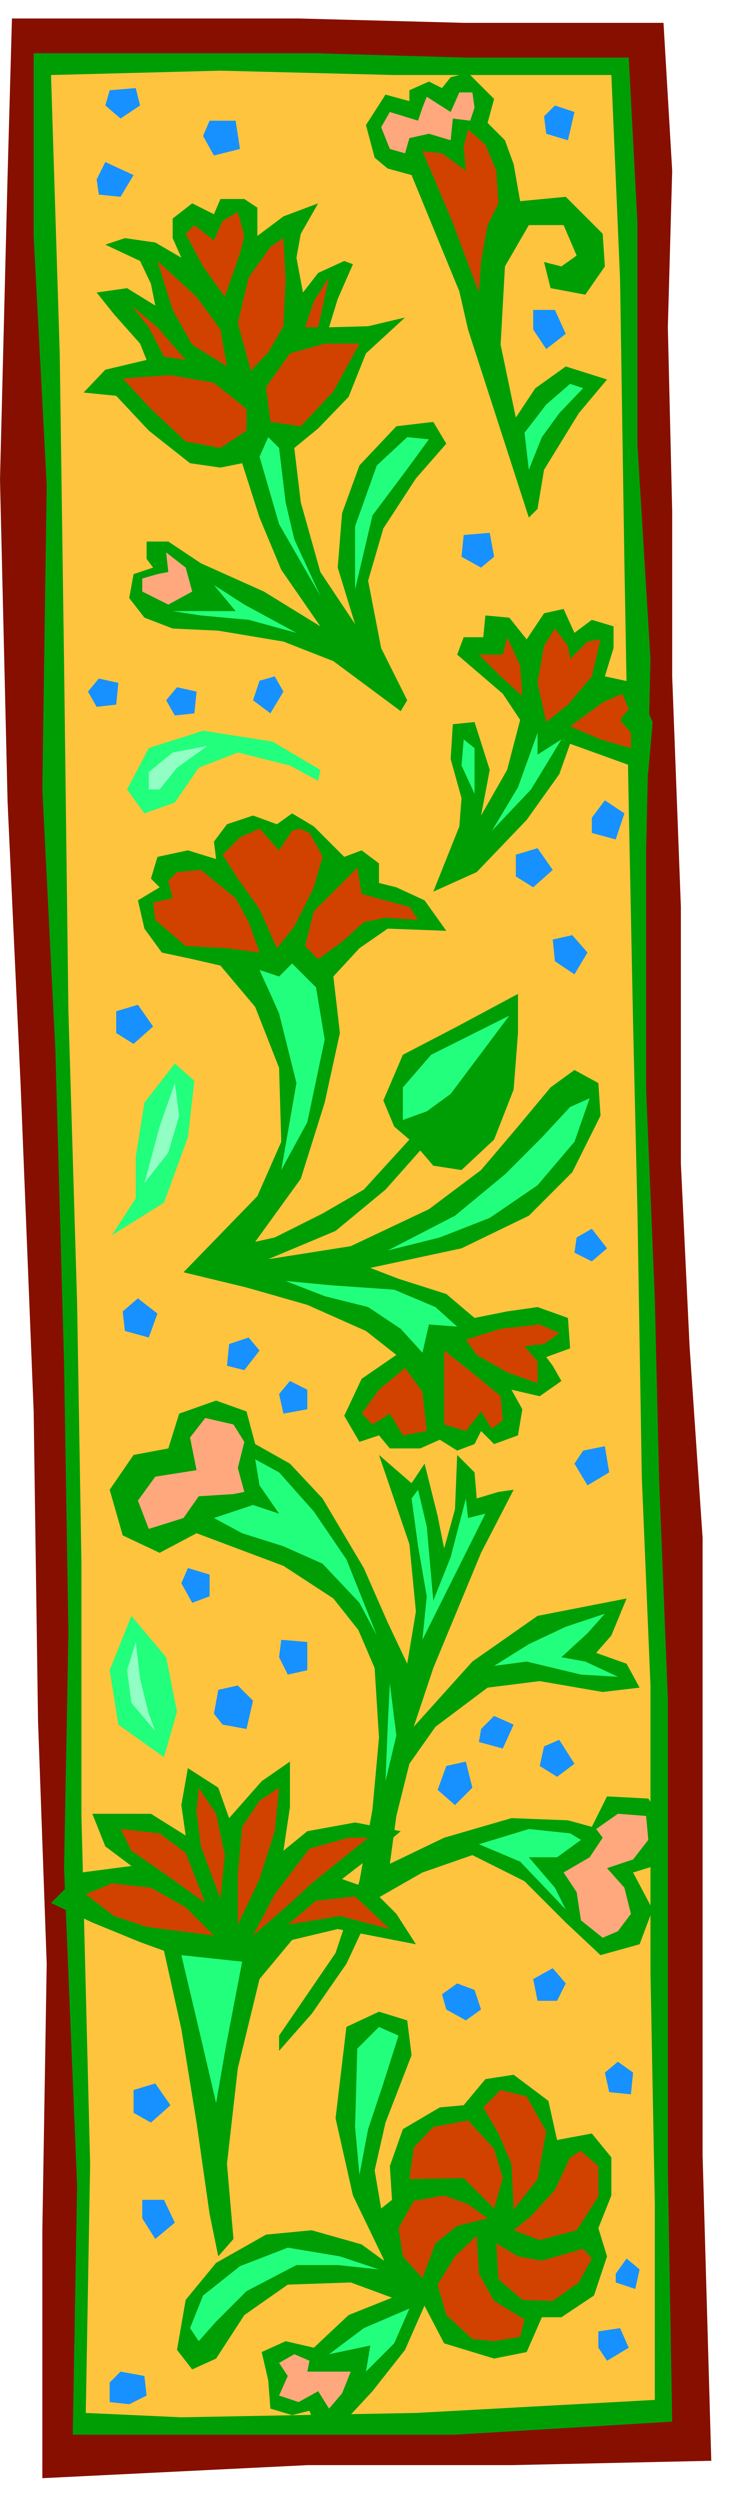 <svg xmlns="http://www.w3.org/2000/svg" width="106.931" height="364.198" fill-rule="evenodd" stroke-linecap="round" preserveAspectRatio="none" viewBox="0 0 675 2299"><style>.pen1{stroke:none}.brush2{fill:#009e05}.brush4{fill:#21ff7d}.brush5{fill:#1791ff}.brush6{fill:#d14200}.brush7{fill:#ffa87d}.brush8{fill:#91ffc4}</style><path d="M11 17h264l152 4h184l8 136-4 144 4 169v152l8 212v236l8 168 12 176v568l8 281-184 4H283l-244 12v-228l4-245-8-224-4-284-12-300L7 738 0 441l7-280 4-144z" class="pen1" style="fill:#870f00"/><path d="M31 49h260l140 4h148l8 152v204l12 197-4 176v220l8 192 4 168 8 200v433l4 232-200 12H67l4-229-12-292 4-216-4-248-8-288-12-240 4-280-12-229V49z" class="pen1 brush2"/><path d="m47 69 156-4 160 4h200l8 188 4 261 4 224 4 200 4 172 4 244 8 192v264l4 213v180l-220 12-216 4-88-4 4-229-8-320v-232l-4-240-8-268-4-320-4-285-8-256z" class="pen1" style="fill:#ffc43d"/><path d="m379 161 44 107 8 35 56 173 8-8 6-36 32-52 26-31-38-12-28 20-18 27-14-67 4-72 22-38h32l12 28-14 10-16-4 6 24 32 6 18-26-2-30-34-34-42 4-6-34-8-22-16-16 6-22-24-24-16 4-8 10-12-6-18 8v10l-22-6-18 28 8 30 12 10 22 6zM77 361l30 3 30 32 38 30 28 4 20-4 16 50 20 48 36 52-52-32-58-26-30-20h-20v16l6 8-18 6-4 22 14 18 26 10 42 2 60 10 46 18 62 46 6-10-24-48-12-62 14-48 30-46 28-32-12-20-34 4-34 36-16 44-4 50 16 52-32-48-18-64-6-50 22-18 28-29 16-40 36-33-34 8-36 1 8-26 14-32-8-3-24 11-14 18-6-32 4-22 16-28-32 12-24 18v-26l-12-8h-22l-6 14-20-10-18 14v18l8 18-24-14-28-4-18 6 32 15 10 21 4 20-26-16-28 4 16 20 24 27 6 15-38 9-20 21zm344 241 42 36 16 24-12 46-24 42 8-42-14-44-20 2-2 32 10 36-2 26-24 60 40-18 46-48 30-42 10-28 72 26 4-46-16-36-28-6 8-26v-20l-20-6-16 12-10-22-18 4-16 24-16-20-22-2-2 20h-18l-6 16z" class="pen1 brush2"/><path d="m295 708-44-26-64-10-50 16-20 38 16 22 28-10 22-32 36-14 48 12 26 14 2-10z" class="pen1 brush4"/><path d="m203 888 32 38 22 56 2 68-22 50-68 70 58 14 56 16 54 24 28 22-32 22-16 34 14 24 18-6 10 12h28l18-8 16 10 16-6 6-12 12 12 22-8 4-24-10-18 26 6 20-14-8-14-6-8 22-8-2-28-28-10-28 4-30 6-26-22-44-14-26-10 84-18 62-30 40-40 26-52-2-30-22-12-22 16-30 36-34 40-48 36-72 34-76 12 62-26 46-38 32-36 12 14 26 4 30-28 18-46 4-52v-36l-56 30-50 26-18 42 10 24 14 12-42 46-38 22-44 22-18 4 42-58 22-70 14-64-6-52 24-26 26-18 54 2-20-28-26-12-16-4v-18l-16-12-16 6-28-28-20-12-14 10-22-8-24 8-12 16 2 16-26-8-28 6-6 20 8 8-20 12 6 26 16 22 28 6 26 6z" class="pen1 brush2"/><path d="m181 1410-34 18-34-16-12-42 22-32 32-6 10-32 34-12 28 10 8 30 32 18 30 32 38 64 22 50 18 38 8-48-6-62-28-82 30 26 12-18 12 48 6 30 10-36 2-50 16 16 2 24 20-6 14-2-30 58-44 106-18 54 54-60 60-42 82-16-14 34-14 16 28 10 12 22-34 4-58-10-48 6-48 36-24 34-12 48-6 44 50-24 62-18 52 2 22 6 14-28 38 2 16 24-4 36-26 8 18 34-12 32-36 10-32-30-38-38-48-24-46 16-42 24-28 60-32 46-30 34v-14l52-76 22-66 12-66 6-66-4-64-15-35-23-29-46-30-48-18-32-12z" class="pen1 brush2"/><path d="m151 1794 16 72 14 86 12 84 8 39 14-16-6-69 10-88 20-82 30-36 42-10 72 14-18-28-22-22-28-10 26-20 28-24-42-8-44 8-22 18 6-40v-42l-26 18-30 34-10-28-28-18-6 34 4 28-32-20H85l12 30 24 18-46 6-28 28 38 18 44 18 22 8z" class="pen1 brush2"/><path d="m353 2077-28-58-16-71 10-84 30-14 26 8 4 32-24 62-10 44 6 35 10-8-2-31 12-34 34-20 22-2 20-24 26-4 32 24 8 36 32-6 18 22v35l-12 30 8 26-12 36-30 20h-18l-14 32-30 6-46-14-22-42-28-17-6-19z" class="pen1 brush2"/><path d="m359 2083-26-19-46-13-42 4-46 26-28 34-8 46 14 18 22-10 26-40 40-28 58-2 38 14-40 16-32 30-26-6-22 10 6 26 2 26 20 6 16-4 6 16 26-6 26-28 30-38 22-50-36-28z" class="pen1 brush2"/><path d="m331 2000-4-44 2-72 20-20 18 8-14 44-14 42-8 42zm18 87-36-12-48-8-44 17-34 27-12 30 8 12 16-18 28-28 46-24h38l38 4z" class="pen1 brush4"/><path d="m101 2191 10-10 22 4 2 18-16 8-18-2v-18zm306-357 14-10 16 6 6 18-14 10-18-10-4-14zm84-14 18-10 12 14-8 16h-18l-4-20zm66 86 12-10 14 10-2 20-20-2-4-18zm10 185 10-14 12 10-4 18-18-6v-8zm-16 53 20-3 8 18-20 12-8-12v-15z" class="pen1 brush5"/><path d="m377 2004 4-29 18-19 32-6 24 26 8 27-8 28-28-28-50 1zm68-66 16-16 24 6 18 32-8 44-22 28-2-42-12-28-14-24zm80 46-14 30-22 24-16 13 24 9 34-9 20-31v-28l-16-14-10 6zm-68 79 20 12 22 4 38-11 8 9-12 22-24 17-28-1-22-19-2-33z" class="pen1 brush6"/><path d="m439 2056-20 19-16 26 8 28 24 22 20 2 24-4 4-16-28-17-14-25-2-35zm10-16-28 7-20 16-12 32-18-20-4-26 14-25 28-5 22 8 18 13z" class="pen1 brush6"/><path d="m167 1798 56 6-15 78-9 52-14-60-18-76zm136 367 32-24 42-18-14 32-26 26 4-24-38 8z" class="pen1 brush4"/><path d="m265 2185-8-12 14-8 14 6-2 10h40l-8 20-12 14-10-16-18 10-18-6 8-18z" class="pen1 brush7"/><path d="m265 1770 26-22 36-4 32 30-46-12-48 8zm-32 10 20-38 32-42 36-10h18l-52 42-24 22-30 26zm-14-10v-46l4-44 16-24 18-12-4 40-14 44-20 42zm-16-24-18-48-4-32 2-22 16 24 8 38-4 40zm-92-64 36 4 24 18 18 46-36-26-32-22-10-20zm-32 60 24-10 36 4 32 18 26 26-62-8-30-10-26-20z" class="pen1 brush6"/><path d="m403 1646 8-22 18-4 6 24-16 16-16-14zm40-56 12-12 18 8-10 22-22-6 2-12zm58 16 14-6 14 22-16 12-16-10 4-18z" class="pen1 brush5"/><path d="m151 1616-42-30-8-50 20-50 32 38 10 50-12 42z" class="pen1 brush4"/><path d="m143 1592-22-26-4-30 8-26 4 34 8 32 6 16z" class="pen1 brush8"/><path d="m177 1474-10-18 6-14 20 6v20l-16 6zm20 102 4-22 18-4 14 14-6 26-22-4-8-10zm60-52 2-16 24 2v26l-18 4-8-16zm272-178 8-12 20-4 4 24-20 12-12-20z" class="pen1 brush5"/><path d="m441 1696 46-14 38 4 10 6-22 16h-26l24 28 10 20-42-44-38-16z" class="pen1 brush4"/><path d="m519 1722 24-14 12-18-6-8 20-14 26 2 2 22-14 18-24 8 16 18 6 24-12 16-14 6-20-16-4-26-12-18z" class="pen1 brush7"/><path d="m455 1532 32-20 34-16 36-12-16 18-24 22 22 4 30 14-34-2-50-12-30 4zm-258-136 26 14 38 12 36 16 34 36 16 30-28-70-30-44-32-36-22-12 4 24 18 26-24-8-36 12zm182-18 6 44 8 46-4 40 30-60 28-56-16 4-2-18-14 54-16 40-6-68-8-34-6 8zm-20 170-2 40-2 50 10-42-6-48z" class="pen1 brush4"/><path d="m215 1374-32 2-14 20-32 10-10-26 16-22 38-6-6-30 14-18 26 6 10 16-6 24 6 22-10 2z" class="pen1 brush7"/><path d="m239 892 4 9 6 13 8 18 16 64-14 80 24-44 16-76-8-48-22-22-12 12-18-6zm-78 86-28 36-8 50v38l-22 34 48-30 22-60 6-52-18-16zm196 172 62-32 46-38 34-34 26-28 18-8-14 40-34 40-44 30-46 18-48 12zm-94 28 42 4 58 4 38 16 20 18-26-2-6 26-20-22-30-20-40-10-36-14z" class="pen1 brush4"/><path d="m429 1232 32-10 36-4 18 8-14 10-18 2 12 14v20l-28-10-28-16-10-14zm-20 10 28 22 24 20 2 22-10 8-10-16-14 18-20-6v-68zm-36 16 16 22 4 36-22 4-12-20-16 10-10-10 16-22 24-20z" class="pen1 brush6"/><path d="m393 1022-22 8v-30l26-30 32-16 40-20-30 40-24 32-22 16z" class="pen1 brush4"/><path d="m163 802 22-2 32 26 12 22 10 28-30-4-38-2-28-24-2-16 18-4-4-16 8-8zm76-40 18 20 12-18 7-2 9 4 8 14 4 8-8 28-18 36-16 20-16-36-20-28-14-22 16-16 18-8zm90 36 4 24 14 4 30 8 8 12-30-2-20 4-20 18-22 16-12-12 8-32 40-40z" class="pen1 brush6"/><path d="m161 996 4 30-10 34-22 28 14-52 14-40z" class="pen1 brush8"/><path d="m113 1206 14-12 18 14-8 22-22-6-2-18zm98 30 18-6 10 12-14 18-16-4 2-20zm46 46 10-12 16 8v18l-22 4-4-18zm274-144 14-8 14 18-14 12-16-8 2-14zM107 930l20-6 14 20-18 16-16-10v-20zm368-144 20-6 14 20-18 16-16-10v-20zM123 1922l20-6 14 20-18 16-16-9v-21zM509 864l18-4 14 16-12 20-18-12-2-20zm36-112 12-16 18 12-8 24-22-6v-14z" class="pen1 brush5"/><path d="m191 686-32 6-22 18v16h10l16-20 28-20z" class="pen1 brush8"/><path d="m91 624 18 4-2 20-18 2-8-14 10-12zm72 8 18 4-2 20-18 2-8-14 10-12zm76-6 14-4 8 14-12 20-16-12 6-18zm188-134 24-2 4 22-12 10-18-10 2-20z" class="pen1 brush5"/><path d="m437 730-12-26 2-24 10 8v42zm16 34 24-40 18-50v20l22-14-28 46-36 38z" class="pen1 brush4"/><path d="m467 586 12 26 2 28-20-18-20-20h22l4-16zm36 78-8-36 6-34 10-16 12 16 2 12 16-16 12-2-8 34-22 26-20 16zm22 4 30-22 18-8 6 14-8 10 10 12v14l-28-8-28-12z" class="pen1 brush6"/><path d="M327 542v-58l20-56 28-26 20 2-22 30-30 40-16 68zm-130-4 28 18 48 26-44-12-44-4-26-4h58l-20-24z" class="pen1 brush4"/><path d="m155 526-2-18 18 14 6 22-22 12-24-12v-12l14-4 10-2z" class="pen1 brush7"/><path d="m249 388-4-32 22-31 32-9h32l-24 44-30 32-28-4zm-22-12-30-24-40-7-44 3 26 28 32 30 32 6 24-16v-20zm4-35-12-44 10-42 20-28 12-8 2 38-2 43-14 24-16 17zm-22-4-32-20-18-32-14-45 36 33 22 30 6 34zm-38-6-20-3-14-27-16-20 24 20 26 30zm36-58-20-28-16-30 8-8 18 14 8-18 14-8 6 22-4 16-14 40zm74 28 8-24 14-22-10 46h-12z" class="pen1 brush6"/><path d="m239 420 8-18 10 10 6 50 8 34 24 52-38-66-18-62zm248 12-4-34 20-26 22-19 12 4-22 23-16 22-12 30z" class="pen1 brush4"/><path d="m441 269-24-64-16-38-12-28 18 2 22 16-2-22 4-16 16 14 10 24 2 30-10 20-6 33-2 29z" class="pen1 brush6"/><path d="m373 141-14-4-8-20 8-14 26 8 4-12 4-10 22 14 8-18h12l2 14-4 12-16-2-2 20-20-6-18 4-4 14z" class="pen1 brush7"/><path d="M491 303v-18h20l10 22-18 14-12-18zM131 2040v-17h20l10 21-18 15-12-19zM501 107l10-10 18 6-6 26-20-6-2-16zM97 97l4-14 24-2 4 16-18 12-14-12zm90 28 6-14h24l4 26-24 6-10-18zm-98 40 8-16 26 12-12 20-20-2-2-14z" class="pen1 brush5"/></svg>
